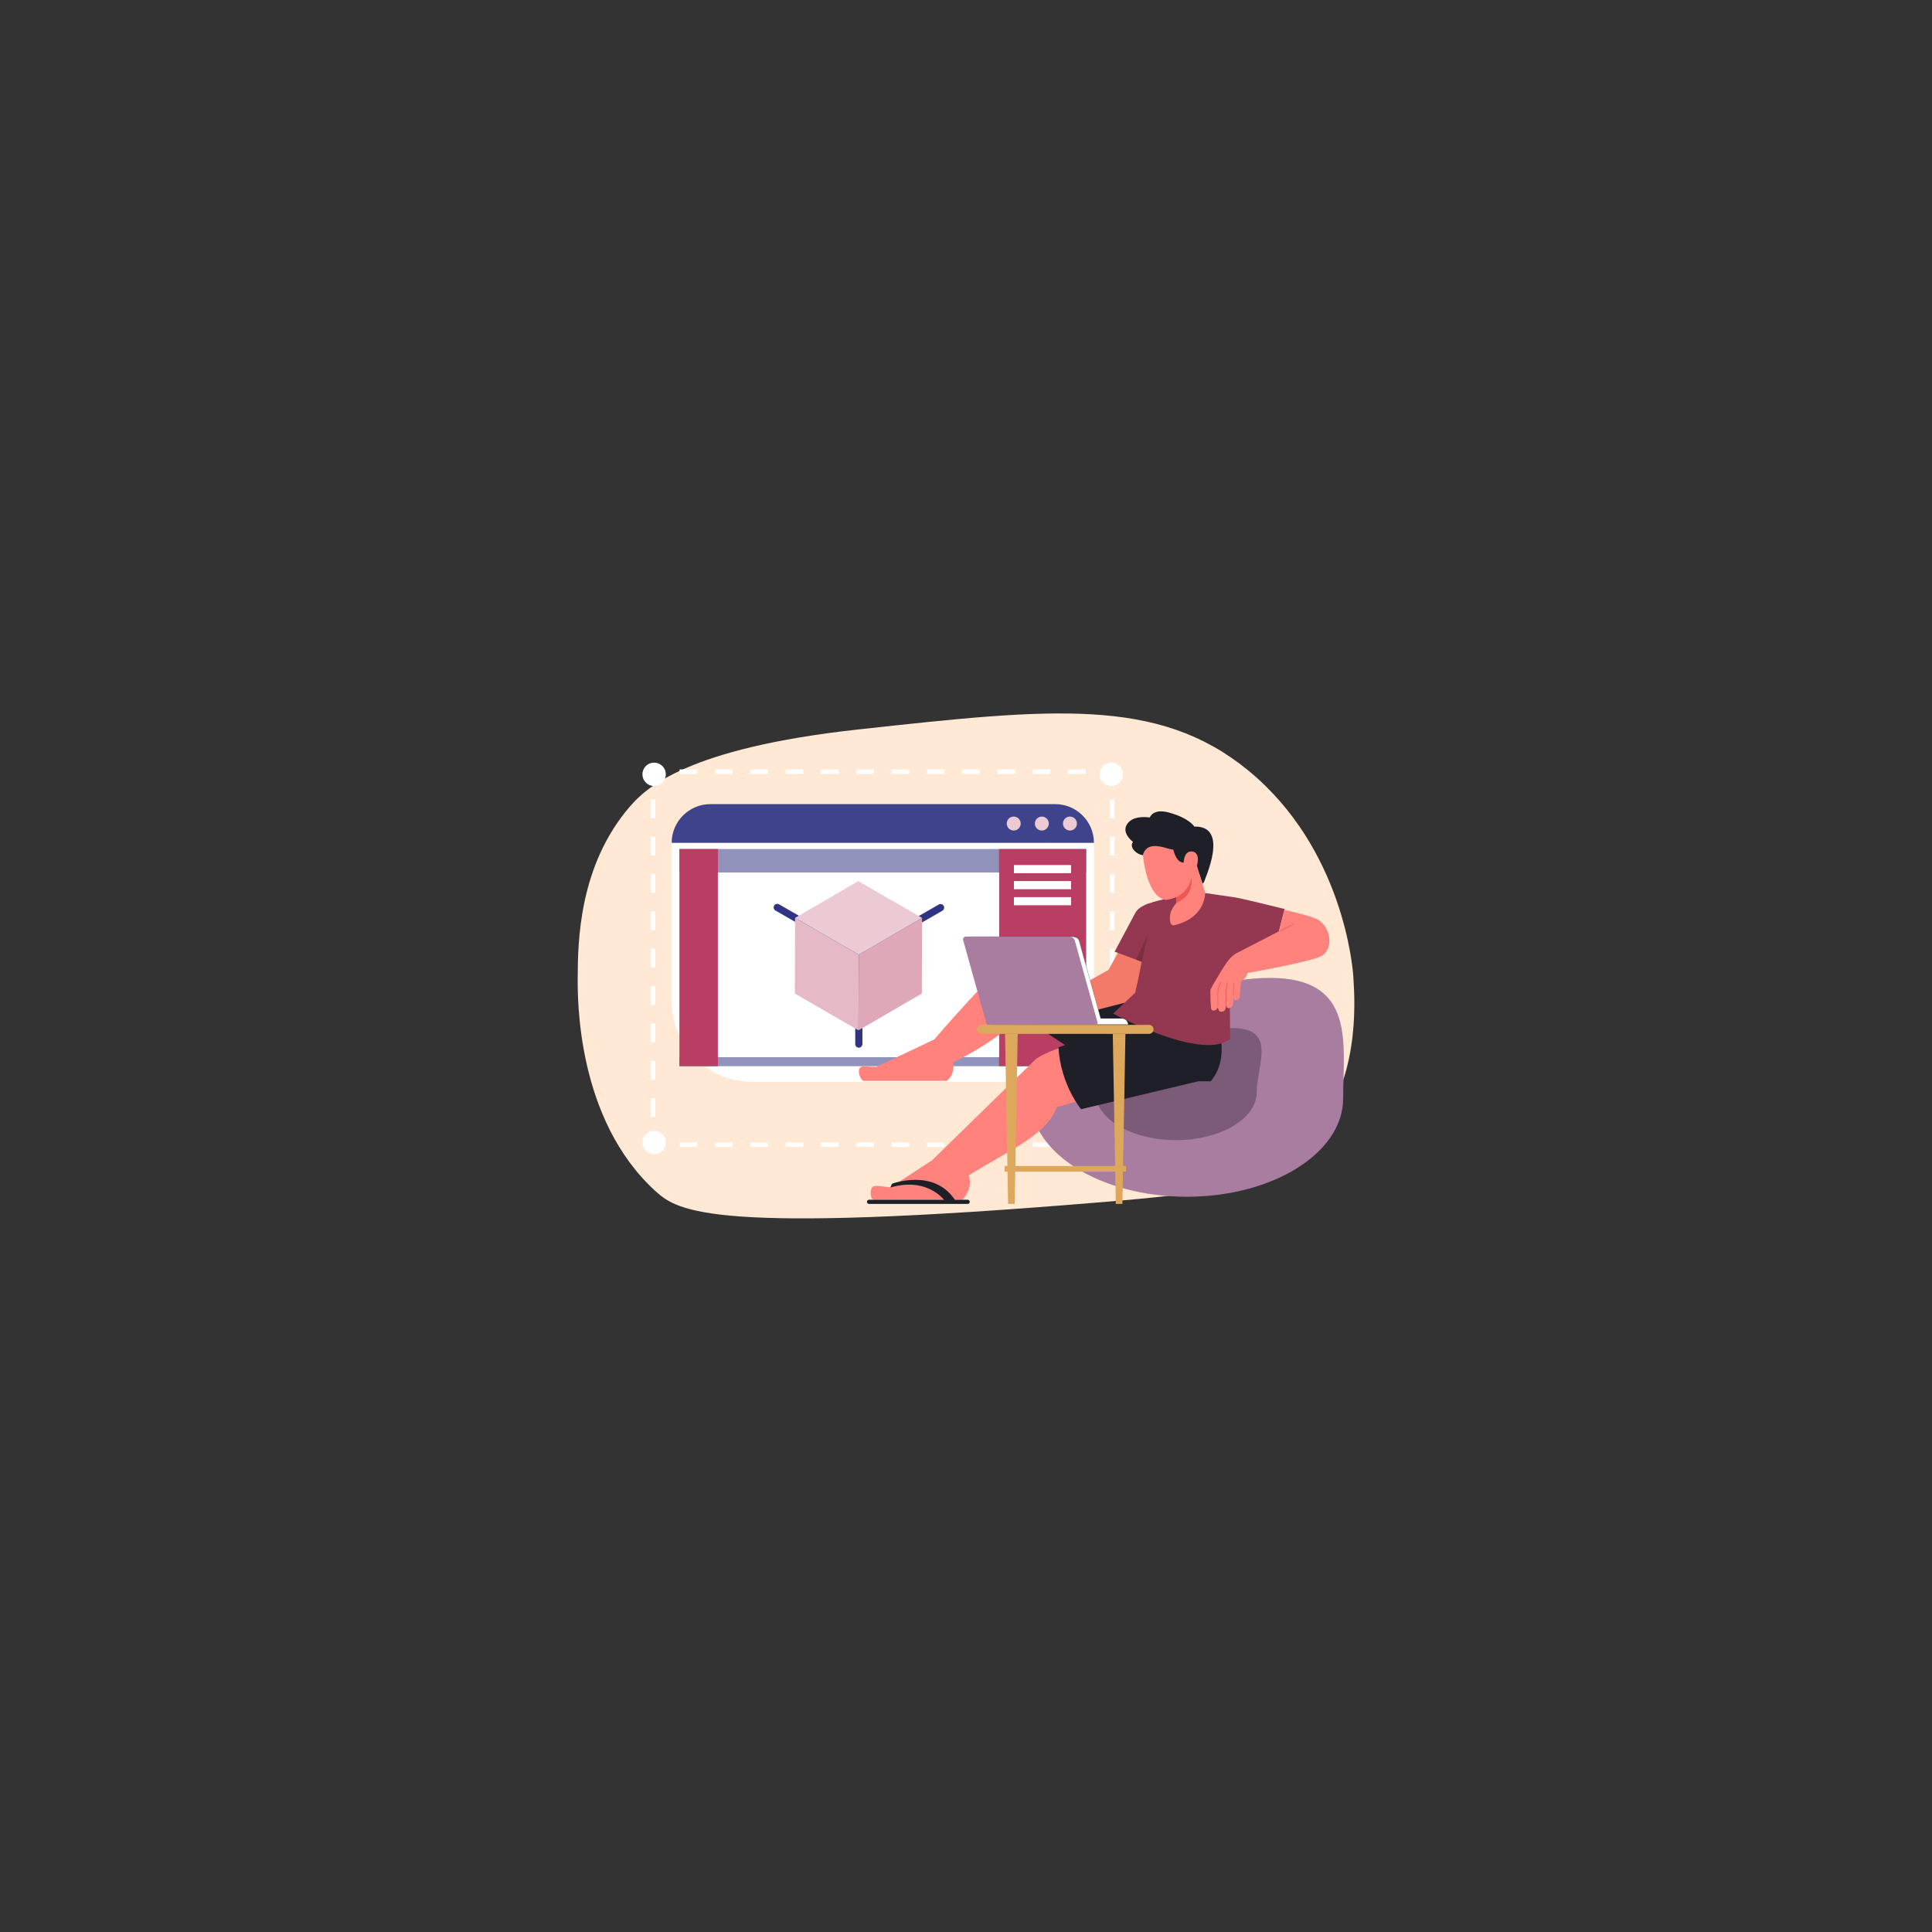 <?xml version="1.0" encoding="utf-8"?>
<svg xmlns="http://www.w3.org/2000/svg" id="Layer_1" style="enable-background:new 0 0 1024 1024" version="1.1" viewBox="0 0 1024 1024" x="0" y="0">
  <rect x="0" y="0" width="1024" height="1024" fill="#333333" stroke="none"/>
  <g>
    <g>
      <g>
        <path d="M717.3,517.8c0.9,14,3.6,56.1-23,86.3c-21.6,24.5-51,28.2-113.2,33.3c-202.7,16.8-221.6,4.9-233.6-6&#xD;&#xA;				c-41.8-38-41.4-101.8-41.3-113.7c0.1-17.8,0.4-58.9,27.9-90.5c8.1-9.3,29.9-30.7,121.1-40.6c102-11.2,158.6-17.3,206.2,21.6&#xD;&#xA;				C712,449.6,717,513,717.3,517.8z" style="fill:#ffe9d4"/>
      </g>
    </g>
    <g>
      <g>
        <g>
          <g>
            <rect height="2.4" style="fill:#fff" width="9.4" x="453.8" y="605.5"/>
          </g>
        </g>
        <g>
          <g>
            <rect height="2.4" style="fill:#fff" width="9.4" x="435.1" y="605.5"/>
          </g>
        </g>
        <g>
          <g>
            <rect height="2.4" style="fill:#fff" width="9.4" x="472.5" y="605.5"/>
          </g>
        </g>
        <g>
          <g>
            <rect height="2.4" style="fill:#fff" width="9.4" x="491.2" y="605.5"/>
          </g>
        </g>
        <g>
          <g>
            <rect height="2.4" style="fill:#fff" width="9.4" x="360.2" y="605.5"/>
          </g>
        </g>
        <g>
          <g>
            <rect height="2.4" style="fill:#fff" width="9.4" x="378.9" y="605.5"/>
          </g>
        </g>
        <g>
          <g>
            <rect height="2.4" style="fill:#fff" width="9.4" x="416.4" y="605.5"/>
          </g>
        </g>
        <g>
          <g>
            <rect height="2.4" style="fill:#fff" width="9.4" x="397.7" y="605.5"/>
          </g>
        </g>
        <g>
          <g>
            <rect height="2.4" style="fill:#fff" width="9.4" x="509.9" y="605.5"/>
          </g>
        </g>
        <g>
          <g>
            <rect height="2.4" style="fill:#fff" width="9.4" x="566" y="605.5"/>
          </g>
        </g>
        <g>
          <g>
            <rect height="2.4" style="fill:#fff" width="9.4" x="547.3" y="605.5"/>
          </g>
        </g>
        <g>
          <g>
            <rect height="2.4" style="fill:#fff" width="9.4" x="528.6" y="605.5"/>
          </g>
        </g>
        <g>
          <g>
            <rect height="9.9" style="fill:#fff" width="2.4" x="344.9" y="522.7"/>
          </g>
        </g>
        <g>
          <g>
            <rect height="9.9" style="fill:#fff" width="2.4" x="344.9" y="582.1"/>
          </g>
        </g>
        <g>
          <g>
            <rect height="9.9" style="fill:#fff" width="2.4" x="344.9" y="483.1"/>
          </g>
        </g>
        <g>
          <g>
            <rect height="9.9" style="fill:#fff" width="2.4" x="344.9" y="562.3"/>
          </g>
        </g>
        <g>
          <g>
            <rect height="9.9" style="fill:#fff" width="2.4" x="344.9" y="542.5"/>
          </g>
        </g>
        <g>
          <g>
            <rect height="9.9" style="fill:#fff" width="2.4" x="344.9" y="502.9"/>
          </g>
        </g>
        <g>
          <g>
            <rect height="9.9" style="fill:#fff" width="2.4" x="344.9" y="443.5"/>
          </g>
        </g>
        <g>
          <g>
            <rect height="9.9" style="fill:#fff" width="2.4" x="344.9" y="423.7"/>
          </g>
        </g>
        <g>
          <g>
            <rect height="9.9" style="fill:#fff" width="2.4" x="344.9" y="463.3"/>
          </g>
        </g>
        <g>
          <g>
            <rect height="2.4" style="fill:#fff" width="9.4" x="491.2" y="407.8"/>
          </g>
        </g>
        <g>
          <g>
            <rect height="2.4" style="fill:#fff" width="9.4" x="360.2" y="407.8"/>
          </g>
        </g>
        <g>
          <g>
            <rect height="2.4" style="fill:#fff" width="9.4" x="416.4" y="407.8"/>
          </g>
        </g>
        <g>
          <g>
            <rect height="2.4" style="fill:#fff" width="9.4" x="547.3" y="407.8"/>
          </g>
        </g>
        <g>
          <g>
            <rect height="2.4" style="fill:#fff" width="9.4" x="472.5" y="407.8"/>
          </g>
        </g>
        <g>
          <g>
            <rect height="2.4" style="fill:#fff" width="9.4" x="528.6" y="407.8"/>
          </g>
        </g>
        <g>
          <g>
            <rect height="2.4" style="fill:#fff" width="9.4" x="397.7" y="407.8"/>
          </g>
        </g>
        <g>
          <g>
            <rect height="2.4" style="fill:#fff" width="9.4" x="435.1" y="407.8"/>
          </g>
        </g>
        <g>
          <g>
            <rect height="2.4" style="fill:#fff" width="9.4" x="566" y="407.8"/>
          </g>
        </g>
        <g>
          <g>
            <rect height="2.4" style="fill:#fff" width="9.4" x="453.8" y="407.8"/>
          </g>
        </g>
        <g>
          <g>
            <rect height="2.4" style="fill:#fff" width="9.4" x="509.9" y="407.8"/>
          </g>
        </g>
        <g>
          <g>
            <rect height="2.4" style="fill:#fff" width="9.4" x="378.9" y="407.8"/>
          </g>
        </g>
        <g>
          <g>
            <rect height="9.9" style="fill:#fff" width="2.4" x="588.3" y="502.9"/>
          </g>
        </g>
        <g>
          <g>
            <rect height="9.9" style="fill:#fff" width="2.4" x="588.3" y="522.7"/>
          </g>
        </g>
        <g>
          <g>
            <rect height="9.9" style="fill:#fff" width="2.4" x="588.3" y="483.1"/>
          </g>
        </g>
        <g>
          <g>
            <rect height="9.9" style="fill:#fff" width="2.4" x="588.3" y="562.3"/>
          </g>
        </g>
        <g>
          <g>
            <rect height="9.9" style="fill:#fff" width="2.4" x="588.3" y="542.5"/>
          </g>
        </g>
        <g>
          <g>
            <rect height="9.9" style="fill:#fff" width="2.4" x="588.3" y="582.1"/>
          </g>
        </g>
        <g>
          <g>
            <rect height="9.9" style="fill:#fff" width="2.4" x="588.3" y="463.3"/>
          </g>
        </g>
        <g>
          <g>
            <rect height="9.9" style="fill:#fff" width="2.4" x="588.3" y="443.5"/>
          </g>
        </g>
        <g>
          <g>
            <rect height="9.9" style="fill:#fff" width="2.4" x="588.3" y="423.7"/>
          </g>
        </g>
        <g>
          <g>
            <circle cx="589" cy="605.5" r="6.2" style="fill:#fff" transform="rotate(-22.5 588.98 605.514)"/>
          </g>
        </g>
        <g>
          <g>
            <circle cx="589" cy="410.4" r="6.2" style="fill:#fff" transform="rotate(-22.5 588.984 410.414)"/>
          </g>
        </g>
        <g>
          <g>
            <circle cx="346.7" cy="410.4" r="6.2" style="fill:#fff" transform="rotate(-22.5 346.731 410.413)"/>
          </g>
        </g>
        <g>
          <g>
            <circle cx="346.7" cy="605.5" r="6.2" style="fill:#fff" transform="rotate(-22.5 346.73 605.52)"/>
          </g>
        </g>
      </g>
      <g>
        <g>
          <g>
            <g>
              <path d="M557,449.1c0,1.3-1.1,2.4-2.4,2.4c-1.3,0-2.4-1.1-2.4-2.4c0-1.3,1.1-2.4,2.4-2.4&#xD;&#xA;							C555.9,446.7,557,447.8,557,449.1z" style="fill:#fff"/>
            </g>
          </g>
        </g>
      </g>
      <g>
        <g>
          <g>
            <g>
              <path d="M549.8,449.1c0,1.3-1.1,2.4-2.4,2.4c-1.3,0-2.4-1.1-2.4-2.4c0-1.3,1.1-2.4,2.4-2.4&#xD;&#xA;							C548.7,446.7,549.8,447.8,549.8,449.1z" style="fill:#fff"/>
            </g>
          </g>
        </g>
      </g>
      <g>
        <g>
          <g>
            <g>
              <path d="M542.6,449.1c0,1.3-1.1,2.4-2.4,2.4c-1.3,0-2.4-1.1-2.4-2.4c0-1.3,1.1-2.4,2.4-2.4&#xD;&#xA;							C541.5,446.7,542.6,447.8,542.6,449.1z" style="fill:#fff"/>
            </g>
          </g>
        </g>
      </g>
      <g>
        <g>
          <g>
            <g>
              <g>
                <path d="M537.2,573.4H398.6c-23.5,0-42.6-19.1-42.6-42.6v-84h223.8v84C579.8,554.3,560.7,573.4,537.2,573.4z" style="fill:#fff"/>
              </g>
            </g>
          </g>
          <g>
            <g>
              <g>
                <path d="M579.8,446.7H356l0,0c0-11.3,9.2-20.5,20.5-20.5h182.8C570.6,426.2,579.8,435.4,579.8,446.7&#xD;&#xA;								L579.8,446.7z" style="fill:#3e438b"/>
              </g>
            </g>
          </g>
        </g>
        <g>
          <g>
            <g>
              <path d="M563.4,436.5c0,2.1,1.7,3.7,3.7,3.7c2.1,0,3.7-1.7,3.7-3.7c0-2.1-1.7-3.7-3.7-3.7&#xD;&#xA;							C565.1,432.8,563.4,434.4,563.4,436.5z" style="fill:#ebcad4"/>
            </g>
          </g>
        </g>
        <g>
          <g>
            <g>
              <path d="M548.5,436.5c0,2.1,1.7,3.7,3.7,3.7s3.7-1.7,3.7-3.7c0-2.1-1.7-3.7-3.7-3.7S548.5,434.4,548.5,436.5z" style="fill:#ebcad4"/>
            </g>
          </g>
        </g>
        <g>
          <g>
            <g>
              <path d="M533.6,436.5c0,2.1,1.7,3.7,3.7,3.7c2.1,0,3.7-1.7,3.7-3.7c0-2.1-1.7-3.7-3.7-3.7&#xD;&#xA;							C535.2,432.8,533.6,434.4,533.6,436.5z" style="fill:#ebcad4"/>
            </g>
          </g>
        </g>
      </g>
      <g>
        <g>
          <g>
            <g>
              <rect height="12.5" style="fill:#9193bd" width="215.6" x="360.1" y="450"/>
            </g>
          </g>
        </g>
      </g>
      <g>
        <g>
          <g>
            <g>
              <rect height="4.8" style="fill:#9193bd" width="215.6" x="360.1" y="560.3"/>
            </g>
          </g>
        </g>
      </g>
      <g>
        <g>
          <g>
            <g>
              <rect height="115.1" style="fill:#b83f63" width="46.2" x="529.5" y="450"/>
            </g>
          </g>
        </g>
      </g>
      <g>
        <g>
          <g>
            <g>
              <rect height="115.1" style="fill:#b83f63" width="20.4" x="360.1" y="450"/>
            </g>
          </g>
        </g>
      </g>
      <g>
        <g>
          <g>
            <g>
              <rect height="4.3" style="fill:#fff" width="30.3" x="537.4" y="458.5"/>
            </g>
          </g>
        </g>
      </g>
      <g>
        <g>
          <g>
            <g>
              <rect height="4.3" style="fill:#fff" width="30.3" x="537.4" y="467"/>
            </g>
          </g>
        </g>
      </g>
      <g>
        <g>
          <g>
            <g>
              <rect height="4.3" style="fill:#fff" width="30.3" x="537.4" y="475.5"/>
            </g>
          </g>
        </g>
      </g>
      <g>
        <g>
          <rect height="97.8" style="fill:#fff" width="149" x="380.5" y="462.5"/>
        </g>
      </g>
      <g>
        <g>
          <g>
            <path d="M455.2,507.8c-0.7,0-1.3-0.3-1.6-0.9c-0.5-0.9-0.2-2,0.7-2.6l43.3-24.9c0.9-0.5,2-0.2,2.6,0.7&#xD;&#xA;						c0.5,0.9,0.2,2-0.7,2.6l-43.3,24.9C455.8,507.7,455.5,507.8,455.2,507.8z" style="fill:#303483"/>
          </g>
        </g>
      </g>
      <g>
        <g>
          <g>
            <path d="M455.2,555.3c-1,0-1.9-0.8-1.9-1.9V506c0-1,0.8-1.9,1.9-1.9s1.9,0.8,1.9,1.9v47.5&#xD;&#xA;						C457,554.5,456.2,555.3,455.2,555.3z" style="fill:#303483"/>
          </g>
        </g>
      </g>
      <g>
        <g>
          <g>
            <path d="M455.2,507.8c-0.3,0-0.6-0.1-0.9-0.3L411,482.6c-0.9-0.5-1.2-1.7-0.7-2.6c0.5-0.9,1.7-1.2,2.6-0.7&#xD;&#xA;						l43.2,24.9c0.9,0.5,1.2,1.7,0.7,2.6C456.4,507.5,455.8,507.8,455.2,507.8z" style="fill:#303483"/>
          </g>
        </g>
      </g>
      <g>
        <g>
          <g>
            <g>
              <polygon points="455.2 506 455 546.1 488.6 526.6 488.7 486.5" style="fill:#dfa8b9"/>
            </g>
          </g>
        </g>
        <g>
          <g>
            <g>
              <polygon points="421.4 486.5 421.3 526.6 455 546.1 455.2 506" style="fill:#e5b9c6"/>
            </g>
          </g>
        </g>
        <g>
          <g>
            <g>
              <polygon points="488.7 486.5 454.9 467 421.4 486.5 455.2 506" style="fill:#ebcad4"/>
            </g>
          </g>
        </g>
      </g>
    </g>
    <g>
      <g>
        <path d="M546.1,582.2c0,28.8,37.1,52.1,82.9,52.1c45.8,0,82.9-23.3,82.9-52.1c0-28.8,7-63.9-38.8-63.9&#xD;&#xA;				C627.3,518.3,546.1,553.4,546.1,582.2z" style="fill:#a87d9f"/>
      </g>
    </g>
    <g>
      <g>
        <path d="M580.5,578.9c0,14,19.2,25.4,42.8,25.4s42.8-11.4,42.8-25.4c0-14,11-34-12.7-34&#xD;&#xA;				C629.9,544.9,580.5,564.8,580.5,578.9z" style="fill:#7c5b79"/>
      </g>
    </g>
    <g>
      <g>
        <g>
          <g>
            <path d="M544.9,503c-7-1-39.2,35.7-49.7,47.9l0,0l-30.7,14.6c0,0-1.9-0.1-6.7-0.3c-4.7-0.1-1.9,7.7,0.1,7.7h43.9&#xD;&#xA;						c3.8-2.9,3.7-7.2,3.2-9.7c6.3-3.1,33.5-17,38.7-30.5l9,5.5l15.7-22.3C568.3,515.9,549.6,503.7,544.9,503z" style="fill:#ff827c"/>
          </g>
        </g>
        <g>
          <g>
            <path d="M614.3,542L564.2,513c-4.9,4.8-13.9,19.8-17.5,29.1l42.2,28L614.3,542z" style="fill:#1f1f28"/>
          </g>
        </g>
        <g>
          <g>
            <path d="M567.2,553.4c0,0-14.8,4.8-18.4,8.2c-7.2,6.8-54.8,53.4-54.8,53.4l-22.1,14.4c0,0-7.4-1.4-9.1-0.5&#xD;&#xA;						c-1.6,0.8-1.9,4.9-0.2,7h47.6c0,0,5.8-6.2,3.2-12.9c20.9-13.1,41.3-21.2,46.7-36.2l18.1-5.2L567.2,553.4z" style="fill:#ff827c"/>
          </g>
        </g>
        <g>
          <g>
            <path d="M645.1,542.5c0,0,7.3,18-3.4,30.6h-6.6l-62.1,14.8c0,0-10.8-12.8-12-32.8l43-15.3L645.1,542.5z" style="fill:#1f1f28"/>
          </g>
        </g>
        <g>
          <g>
            <path d="M593.4,503.4l-5.9,10.7L558,530.5l3.1,10l34.9-9c2.8-1.2,5.3-3.5,8.3-8.1c2-3.1,6.3-11.7,6.3-11.7&#xD;&#xA;						L593.4,503.4z" style="fill:#f37a69"/>
          </g>
        </g>
        <g>
          <g>
            <path d="M659.8,505.8l14.2,2.8l6.9-26.8c0,0-17.4-4.3-24.8-5.9c-2.4-0.5-14.5-2.1-16.9-2.5c-0.1,0-0.1,0-0.2-0.1&#xD;&#xA;						c-3-0.1-15.1,1.4-15.2,1.5c-0.9,0.2-5.9,1.5-13.1,3.4c-1.7,6.5-3.1,22.2-9,47.9c-2.9,2.8-6.5,6.2-11.7,11.1&#xD;&#xA;						c5.7,3.2,47.9,24.7,62,13.5c0-7.2-0.2-15.7-0.2-21.2C656.7,519.4,657.7,512.1,659.8,505.8z" style="fill:#933850"/>
          </g>
        </g>
        <g>
          <g>
            <path d="M601.6,484.1c-1.8,3.4-10.8,20.3-10.8,20.3l14.9,5.6l5.1-31.7C610.8,478.3,603.8,479.7,601.6,484.1z" style="fill:#933850"/>
          </g>
        </g>
        <g>
          <g>
            <polygon points="605.3 509.8 608.2 495.8 602.1 508.6" style="fill:#7a313d"/>
          </g>
        </g>
        <g>
          <g>
            <path d="M699,487.7c-3.2-2.2-18.2-5.4-18.2-5.4l-2.9,11.3l-22.5,11.6c-3.7,1.9-6.1,6.3-8.7,10.4&#xD;&#xA;						c-0.1,0.2-4.6,7.6-5,8.7c-0.4,1.1,0,8.5,0.2,10.1c0.2,2.1,3.3,1.3,3.6-0.8c0,0,0,0,0,0c0.1,0.8,0.2,1.4,0.3,1.5&#xD;&#xA;						c0.5,1.8,3.5,1.5,3.8-0.7c0.1-0.4,0.1-1.2,0.2-2.1c0.1,0.7,0.2,1.2,0.3,1.4c0.6,1.1,3.3,0.9,3.5-2.1c0.1-1.1,0.1-1.8,0.1-3.8&#xD;&#xA;						c0.1,0.8,0.2,1.3,0.2,1.6c0.2,1.1,2.8,0.9,3.1-0.8c0.1-0.8,0.5-5.6,0.7-8.2c2.4-1.7,3.3-3.6,3.5-4.7c9.1-1.6,34.1-6.3,39-8.9&#xD;&#xA;						C706.4,503.7,706.2,492.8,699,487.7z" style="fill:#ff827c"/>
          </g>
        </g>
        <g>
          <g>
            <g>
              <path d="M645.5,533.2c-0.1,0-0.1-0.1-0.1-0.1c0-0.3-0.2-7,0-8.2c0.2-1.3,1.4-4.2,1.4-4.3c0-0.1,0.1-0.1,0.2-0.1&#xD;&#xA;							c0.1,0,0.1,0.1,0.1,0.2c0,0-1.2,3-1.4,4.3c-0.2,1.2,0,8.1,0,8.2C645.7,533.1,645.6,533.2,645.5,533.2&#xD;&#xA;							C645.5,533.2,645.5,533.2,645.5,533.2z" style="fill:#ef5656"/>
            </g>
          </g>
          <g>
            <g>
              <path d="M649.8,532.2c-0.1,0-0.1-0.1-0.1-0.1c0-0.3-0.2-6.3-0.1-7.2c0.2-1.1,0.8-4.2,0.9-4.2&#xD;&#xA;							c0-0.1,0.1-0.1,0.2-0.1c0.1,0,0.1,0.1,0.1,0.2c0,0-0.7,3.1-0.8,4.2c-0.1,0.9,0.1,7.1,0.1,7.2&#xD;&#xA;							C650,532.1,649.9,532.2,649.8,532.2C649.8,532.2,649.8,532.2,649.8,532.2z" style="fill:#ef5656"/>
            </g>
          </g>
          <g>
            <g>
              <path d="M653.7,527.7c-0.1,0-0.1-0.1-0.1-0.1v-2.8c0-1.1,0.4-4,0.4-4.1c0-0.1,0.1-0.1,0.2-0.1&#xD;&#xA;							c0.1,0,0.1,0.1,0.1,0.2c0,0-0.4,3-0.4,4.1v2.8C653.8,527.6,653.7,527.7,653.7,527.7z" style="fill:#ef5656"/>
            </g>
          </g>
        </g>
        <g>
          <g>
            <path d="M512.9,638.1h-52.3c-0.6,0-1.1-0.5-1.1-1.1l0,0c0-0.6,0.5-1.1,1.1-1.1h52.3c0.6,0,1.1,0.5,1.1,1.1l0,0&#xD;&#xA;						C514,637.6,513.5,638.1,512.9,638.1z" style="fill:#1f1f28"/>
          </g>
        </g>
        <g>
          <g>
            <path d="M471.9,629.4l0.9-2c0,0,22.5-8.5,33.6,9h-5.7C500.7,636.4,491.8,623.6,471.9,629.4z" style="fill:#1f1f28"/>
          </g>
        </g>
        <g id="XMLID_00000163786857861261733760000006319875121991087021_">
          <g>
            <g>
              <path d="M638.8,473.4c-0.9-3-3.2-10.7-3.2-10.7l0,0c0.4-0.6,0.6-1.4,0.7-2.3c0.3-4.8,0.4-13.4-2.6-18.1&#xD;&#xA;							c-4.3-6.6-31.1-8.7-28.1,8.9c0,0,1.3,23.9,12.3,25.8c0,0,2.4-0.2,5.5-1.5c0.1,2.4,0.1,3.1,0.1,3.1s-1.4,1.5-2.6,3.9&#xD;&#xA;							c-1.2,2.6-1.4,8.5,1.4,7.9C630.9,488.5,638,483,638.8,473.4z" style="fill:#ff827c"/>
            </g>
          </g>
          <g>
            <g>
              <path d="M638.2,467.5l-0.8,0.9c-1.2-3.8-2.3-7-3-9.6c1.2-4.1,0.3-7.5-3-7.5c-4.1,0-4,5.9-4,5.9&#xD;&#xA;							c-3.6,0-4.9-4.7-5.6-7c-1.5,0.8-13.6-6.2-16.1,3.1c-4.1-0.8-7.2-4.6-5.2-7.1c0,0-7.5-5.5-2-10.7c3.7-3.5,10.9-2.2,10.9-2.2&#xD;&#xA;							s1.6-4.9,9.9-2.7c11,2.9,13.7,7.5,13.7,7.5C652.2,437.6,638.1,466.6,638.2,467.5z" style="fill:#1f1f28"/>
            </g>
          </g>
        </g>
        <g>
          <g>
            <path d="M623.3,475.5c0,0,6.4-2.1,8.2-10.3c0,0,1.8,9.4-8.1,13.4L623.3,475.5z" style="fill:#ef5656"/>
          </g>
        </g>
        <g>
          <g>
            <path d="M678.1,493.7c-0.1,0-0.1,0-0.1-0.1c0-0.1,0-0.2,0.1-0.2c0.1,0,5.3-2.7,7.7-3.9c0.1,0,0.2,0,0.2,0.1&#xD;&#xA;						c0,0.1,0,0.2-0.1,0.2C683.5,491,678.3,493.7,678.1,493.7C678.2,493.7,678.2,493.7,678.1,493.7z" style="fill:#ef5656"/>
          </g>
        </g>
      </g>
      <g>
        <g>
          <g>
            <g>
              <g>
                <path d="M526.7,543.2c-0.7,0-1.3-0.4-1.4-1.1l-12.2-43.8c-0.1-0.4,0-0.9,0.2-1.2c0.3-0.4,0.7-0.6,1.1-0.6h54.8&#xD;&#xA;								c1.3,0,2.4,0.9,2.8,2.1l11.4,41.1c0,0,0,0.1,0.1,0.1h11c1.9,0,3.4,1.5,3.5,3.4L526.7,543.2z" style="fill:#fff"/>
              </g>
            </g>
            <g>
              <g>
                <path d="M569.2,496.6c1.2,0,2.4,0.8,2.7,2l11.4,41.1c0,0.1,0.1,0.1,0.2,0.1h11c1.8,0,3.3,1.4,3.4,3.2h-22.8c0,0,0,0,0,0&#xD;&#xA;								h-48.4c-0.6,0-1.2-0.4-1.3-1l-12.2-43.8c-0.1-0.4,0-0.8,0.2-1.2c0.3-0.3,0.6-0.5,1.1-0.5H569.2 M569.2,496.4h-54.8&#xD;&#xA;								c-1,0-1.7,1-1.5,1.9l12.2,43.8c0.2,0.7,0.8,1.2,1.5,1.2h48.4v0h23c0-2-1.6-3.6-3.6-3.6h-11l-11.4-41.1&#xD;&#xA;								C571.7,497.3,570.5,496.4,569.2,496.4L569.2,496.4z"/>
              </g>
            </g>
          </g>
          <g id="XMLID_00000155113183887729417080000007769173605107088315_">
            <g>
              <path d="M580.9,543.3h-56.7c-0.7,0-1.3-0.5-1.5-1.2l-12.2-43.8c-0.3-1,0.5-1.9,1.5-1.9h54.8&#xD;&#xA;							c1.3,0,2.5,0.9,2.9,2.2l12.1,43.6C581.8,542.7,581.4,543.3,580.9,543.3z" style="fill:#a87d9f"/>
            </g>
          </g>
        </g>
        <g>
          <g>
            <g>
              <path d="M609,548h-88.8c-1.3,0-2.4-1.1-2.4-2.4l0,0c0-1.3,1.1-2.4,2.4-2.4H609c1.3,0,2.4,1.1,2.4,2.4l0,0&#xD;&#xA;							C611.4,546.9,610.3,548,609,548z" style="fill:#dea85c"/>
            </g>
          </g>
          <g>
            <g>
              <polygon points="537.8 638.1 534.3 638.1 532.7 548 539.4 548" style="fill:#dea85c"/>
            </g>
          </g>
          <g>
            <g>
              <polygon points="594.9 638.1 591.4 638.1 589.8 548 596.5 548" style="fill:#dea85c"/>
            </g>
          </g>
          <g>
            <g>
              <rect height="3" style="fill:#dea85c" width="64.3" x="532.5" y="618"/>
            </g>
          </g>
        </g>
      </g>
    </g>
  </g>
</svg>